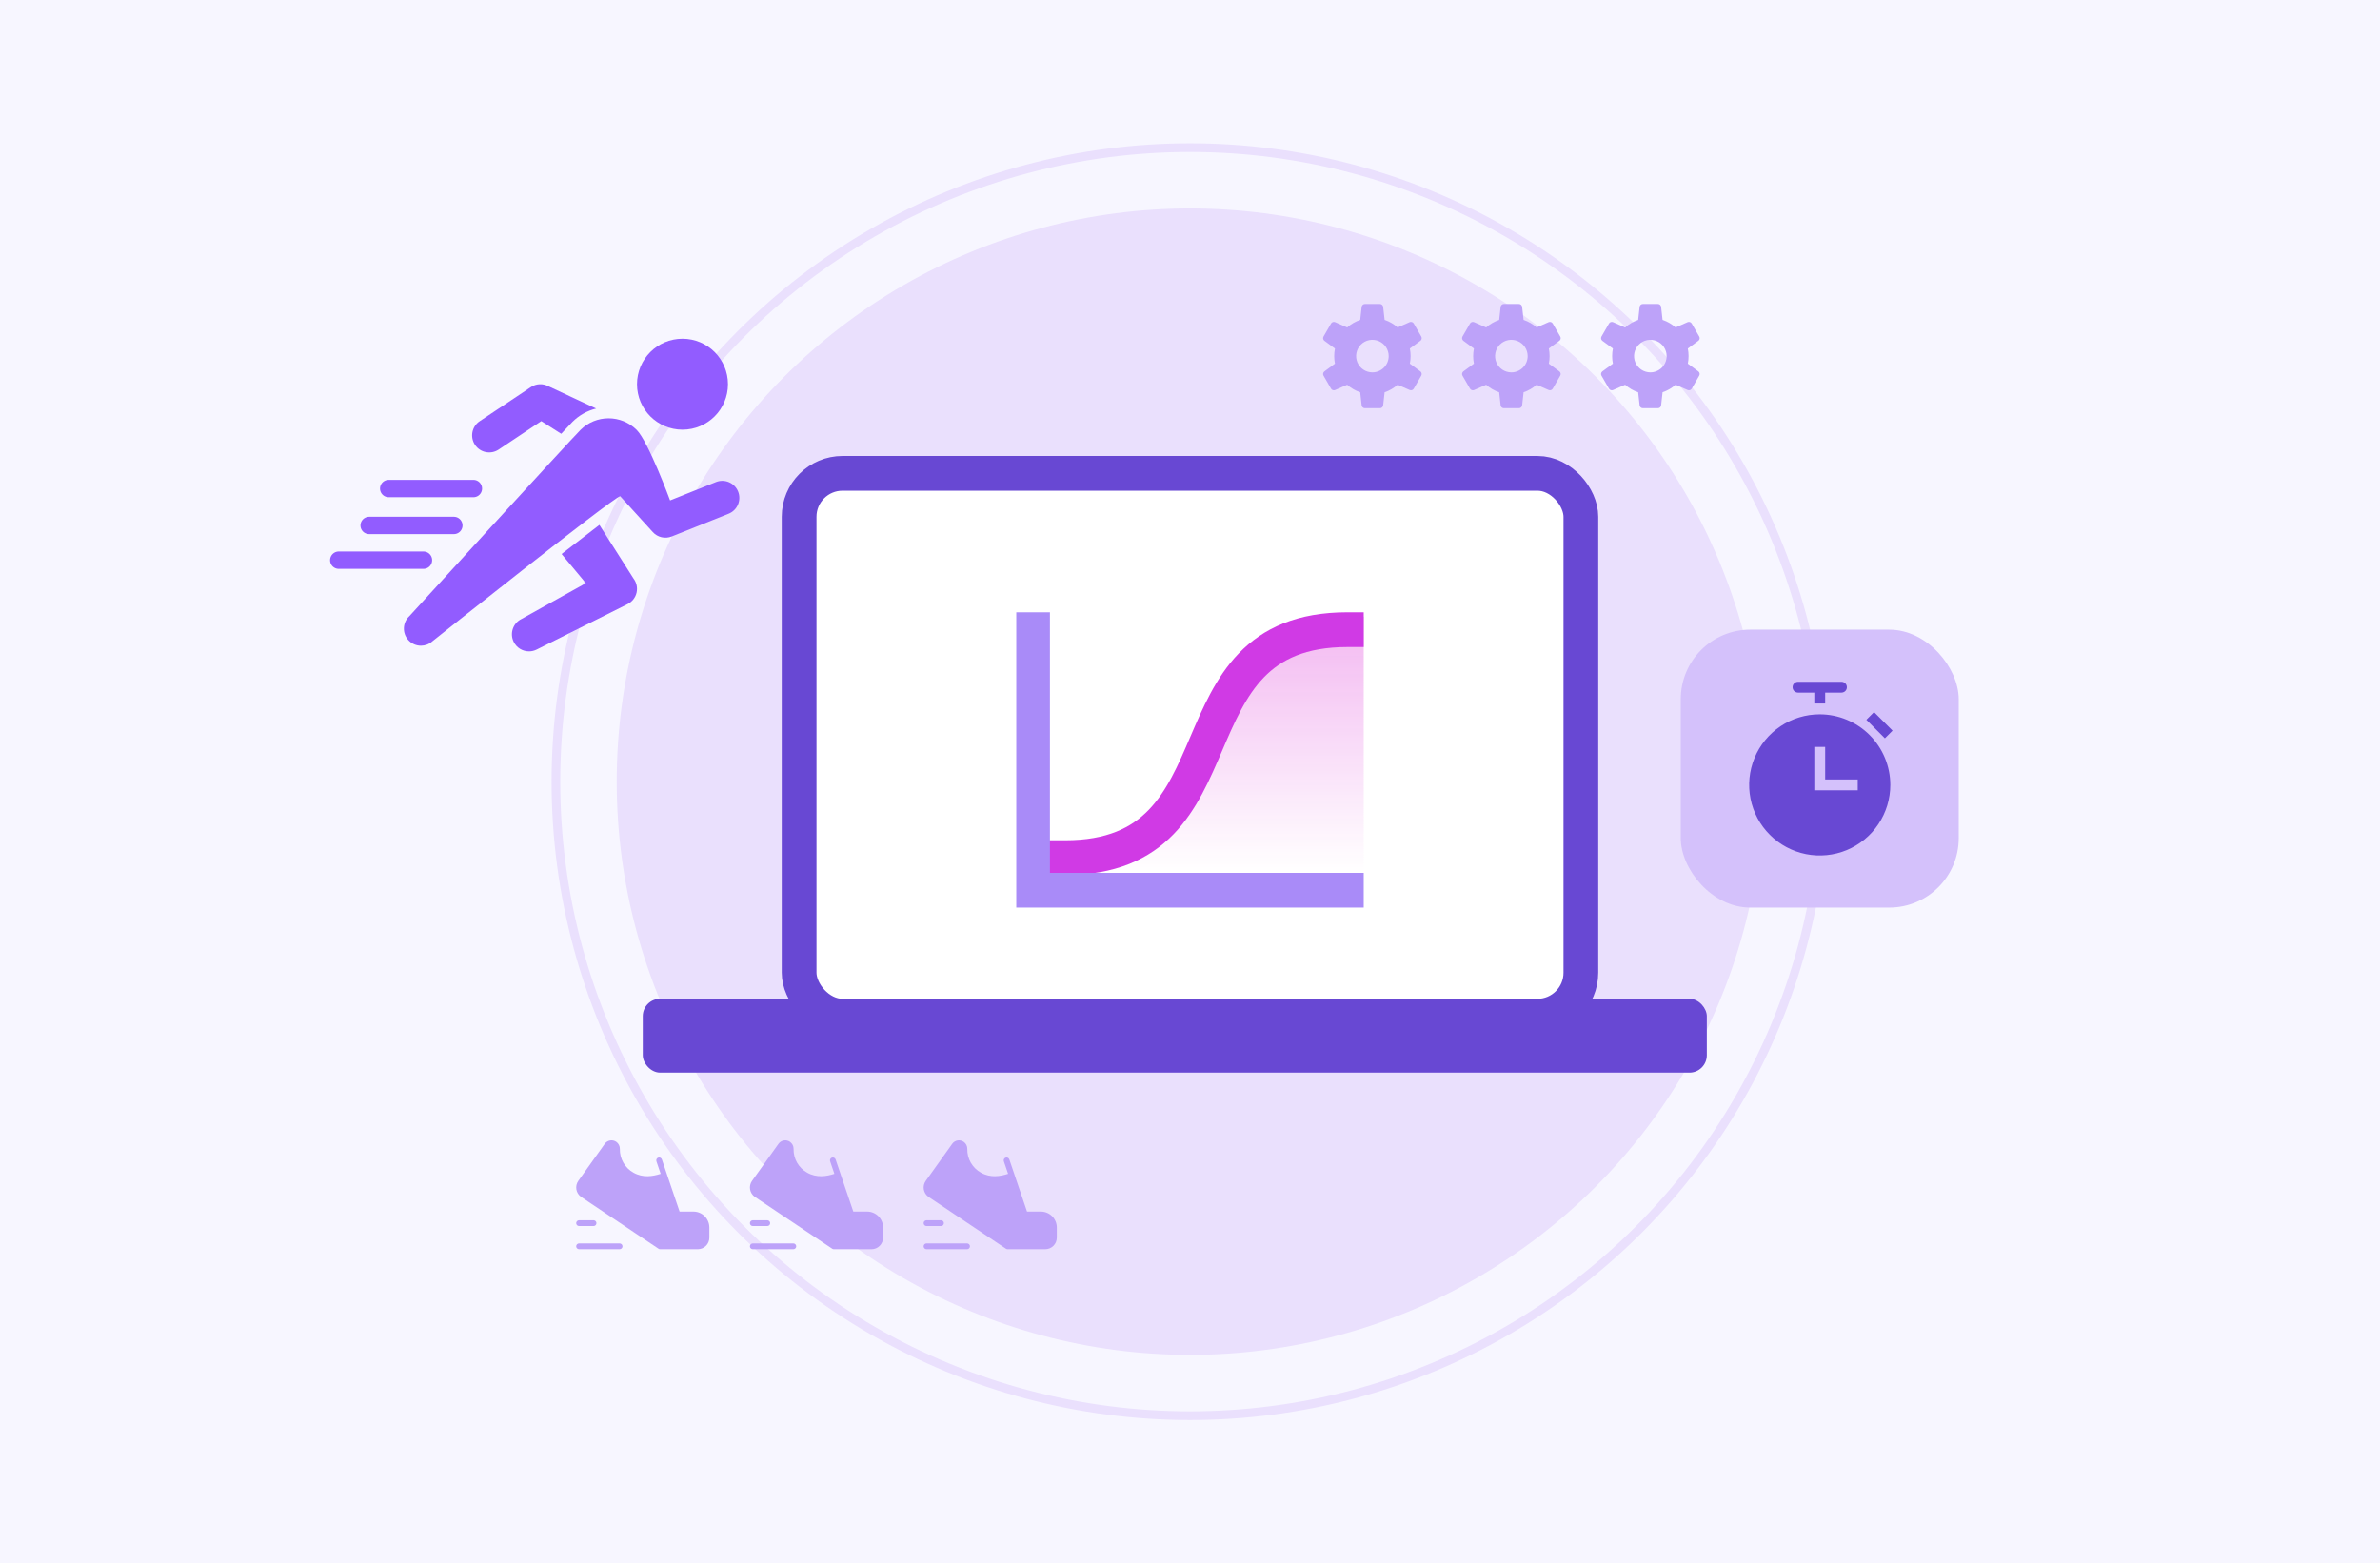 <svg width="548" height="360" viewBox="0 0 548 360" fill="none" xmlns="http://www.w3.org/2000/svg">
<rect width="548" height="360" fill="#F7F6FF"/>
<circle cx="274" cy="180" r="132" fill="#EAE0FD"/>
<circle cx="274" cy="180" r="146" stroke="#EAE0FD" stroke-width="2"/>
<rect x="184" y="109" width="180" height="125" rx="10" fill="white" stroke="#6848D3" stroke-width="8"/>
<g clip-path="url(#clip0_1248_6196)">
<path d="M242 197L264 191L290.5 149L314 142V201H242V197Z" fill="url(#paint0_linear_1248_6196)"/>
<path d="M245.25 197.5C287.75 197.5 267.75 145 310.25 145" stroke="#D03AE5" stroke-width="8" stroke-miterlimit="10" stroke-linecap="square"/>
<path d="M310.25 205H237.75V145" stroke="#A98BF8" stroke-width="8" stroke-miterlimit="10" stroke-linecap="square"/>
</g>
<g clip-path="url(#clip1_1248_6196)">
<path d="M327.051 85.525L324.625 83.739C324.856 82.591 324.856 81.408 324.625 80.26L327.051 78.475C327.199 78.366 327.301 78.206 327.339 78.027C327.377 77.847 327.348 77.659 327.257 77.5L325.525 74.5C325.433 74.34 325.285 74.219 325.109 74.162C324.934 74.104 324.743 74.113 324.574 74.187L321.81 75.4C320.936 74.627 319.916 74.036 318.81 73.662L318.475 70.668C318.455 70.484 318.367 70.314 318.23 70.191C318.092 70.068 317.914 70 317.729 70H314.275C314.09 69.999 313.91 70.067 313.772 70.19C313.633 70.313 313.545 70.483 313.525 70.668L313.192 73.668C312.086 74.041 311.066 74.632 310.192 75.405L307.423 74.189C307.254 74.116 307.065 74.107 306.89 74.164C306.715 74.222 306.567 74.341 306.475 74.5L304.743 77.5C304.652 77.659 304.623 77.847 304.661 78.027C304.699 78.206 304.801 78.366 304.949 78.475L307.375 80.261C307.144 81.41 307.144 82.593 307.375 83.742L304.95 85.525C304.802 85.634 304.699 85.794 304.661 85.973C304.623 86.153 304.652 86.34 304.743 86.5L306.475 89.5C306.567 89.66 306.715 89.78 306.891 89.838C307.066 89.895 307.256 89.886 307.425 89.812L310.19 88.6C311.064 89.373 312.084 89.964 313.19 90.338L313.523 93.338C313.544 93.522 313.633 93.691 313.772 93.813C313.911 93.935 314.09 94.002 314.275 94H317.733C317.917 94 318.095 93.932 318.233 93.809C318.37 93.686 318.458 93.516 318.478 93.332L318.811 90.332C319.917 89.959 320.937 89.369 321.811 88.596L324.578 89.809C324.746 89.882 324.936 89.891 325.11 89.835C325.285 89.778 325.432 89.659 325.525 89.5L327.25 86.5C327.342 86.341 327.372 86.154 327.336 85.975C327.299 85.795 327.198 85.635 327.051 85.525ZM316 85.75C315.258 85.75 314.533 85.53 313.917 85.118C313.3 84.706 312.819 84.12 312.535 83.435C312.252 82.75 312.177 81.996 312.322 81.268C312.467 80.541 312.824 79.873 313.348 79.348C313.873 78.824 314.541 78.467 315.268 78.322C315.996 78.177 316.75 78.252 317.435 78.535C318.12 78.819 318.706 79.3 319.118 79.917C319.53 80.533 319.75 81.258 319.75 82C319.75 82.995 319.355 83.948 318.652 84.652C317.948 85.355 316.995 85.75 316 85.75Z" fill="#BDA2F9"/>
</g>
<g clip-path="url(#clip2_1248_6196)">
<path d="M359.051 85.525L356.625 83.739C356.856 82.591 356.856 81.408 356.625 80.26L359.051 78.475C359.199 78.366 359.301 78.206 359.339 78.027C359.377 77.847 359.348 77.659 359.257 77.5L357.525 74.5C357.433 74.34 357.285 74.219 357.109 74.162C356.934 74.104 356.743 74.113 356.574 74.187L353.81 75.4C352.936 74.627 351.916 74.036 350.81 73.662L350.475 70.668C350.455 70.484 350.367 70.314 350.23 70.191C350.092 70.068 349.914 70 349.729 70H346.275C346.09 69.999 345.91 70.067 345.772 70.19C345.633 70.313 345.545 70.483 345.525 70.668L345.192 73.668C344.086 74.041 343.066 74.632 342.192 75.405L339.423 74.189C339.254 74.116 339.065 74.107 338.89 74.164C338.715 74.222 338.567 74.341 338.475 74.5L336.743 77.5C336.652 77.659 336.623 77.847 336.661 78.027C336.699 78.206 336.801 78.366 336.949 78.475L339.375 80.261C339.144 81.41 339.144 82.593 339.375 83.742L336.95 85.525C336.802 85.634 336.699 85.794 336.661 85.973C336.623 86.153 336.652 86.34 336.743 86.5L338.475 89.5C338.567 89.66 338.715 89.78 338.891 89.838C339.066 89.895 339.256 89.886 339.425 89.812L342.19 88.6C343.064 89.373 344.084 89.964 345.19 90.338L345.523 93.338C345.544 93.522 345.633 93.691 345.772 93.813C345.911 93.935 346.09 94.002 346.275 94H349.733C349.917 94 350.095 93.932 350.233 93.809C350.37 93.686 350.458 93.516 350.478 93.332L350.811 90.332C351.917 89.959 352.937 89.369 353.811 88.596L356.578 89.809C356.746 89.882 356.936 89.891 357.11 89.835C357.285 89.778 357.432 89.659 357.525 89.5L359.25 86.5C359.342 86.341 359.372 86.154 359.336 85.975C359.299 85.795 359.198 85.635 359.051 85.525ZM348 85.75C347.258 85.75 346.533 85.53 345.917 85.118C345.3 84.706 344.819 84.12 344.535 83.435C344.252 82.75 344.177 81.996 344.322 81.268C344.467 80.541 344.824 79.873 345.348 79.348C345.873 78.824 346.541 78.467 347.268 78.322C347.996 78.177 348.75 78.252 349.435 78.535C350.12 78.819 350.706 79.3 351.118 79.917C351.53 80.533 351.75 81.258 351.75 82C351.75 82.995 351.355 83.948 350.652 84.652C349.948 85.355 348.995 85.75 348 85.75Z" fill="#BDA2F9"/>
</g>
<g clip-path="url(#clip3_1248_6196)">
<path d="M391.051 85.525L388.625 83.739C388.856 82.591 388.856 81.408 388.625 80.26L391.051 78.475C391.199 78.366 391.301 78.206 391.339 78.027C391.377 77.847 391.348 77.659 391.257 77.5L389.525 74.5C389.433 74.34 389.285 74.219 389.109 74.162C388.934 74.104 388.743 74.113 388.574 74.187L385.81 75.4C384.936 74.627 383.916 74.036 382.81 73.662L382.475 70.668C382.455 70.484 382.367 70.314 382.23 70.191C382.092 70.068 381.914 70 381.729 70H378.275C378.09 69.999 377.91 70.067 377.772 70.19C377.633 70.313 377.545 70.483 377.525 70.668L377.192 73.668C376.086 74.041 375.066 74.632 374.192 75.405L371.423 74.189C371.254 74.116 371.065 74.107 370.89 74.164C370.715 74.222 370.567 74.341 370.475 74.5L368.743 77.5C368.652 77.659 368.623 77.847 368.661 78.027C368.699 78.206 368.801 78.366 368.949 78.475L371.375 80.261C371.144 81.41 371.144 82.593 371.375 83.742L368.95 85.525C368.802 85.634 368.699 85.794 368.661 85.973C368.623 86.153 368.652 86.34 368.743 86.5L370.475 89.5C370.567 89.66 370.715 89.78 370.891 89.838C371.066 89.895 371.256 89.886 371.425 89.812L374.19 88.6C375.064 89.373 376.084 89.964 377.19 90.338L377.523 93.338C377.544 93.522 377.633 93.691 377.772 93.813C377.911 93.935 378.09 94.002 378.275 94H381.733C381.917 94 382.095 93.932 382.233 93.809C382.37 93.686 382.458 93.516 382.478 93.332L382.811 90.332C383.917 89.959 384.937 89.369 385.811 88.596L388.578 89.809C388.746 89.882 388.936 89.891 389.11 89.835C389.285 89.778 389.432 89.659 389.525 89.5L391.25 86.5C391.342 86.341 391.372 86.154 391.336 85.975C391.299 85.795 391.198 85.635 391.051 85.525ZM380 85.75C379.258 85.75 378.533 85.53 377.917 85.118C377.3 84.706 376.819 84.12 376.535 83.435C376.252 82.75 376.177 81.996 376.322 81.268C376.467 80.541 376.824 79.873 377.348 79.348C377.873 78.824 378.541 78.467 379.268 78.322C379.996 78.177 380.75 78.252 381.435 78.535C382.12 78.819 382.706 79.3 383.118 79.917C383.53 80.533 383.75 81.258 383.75 82C383.75 82.995 383.355 83.948 382.652 84.652C381.948 85.355 380.995 85.75 380 85.75Z" fill="#BDA2F9"/>
</g>
<path d="M157.144 98.945C162.928 98.945 167.617 94.257 167.617 88.473C167.617 82.689 162.928 78 157.144 78C151.36 78 146.672 82.689 146.672 88.473C146.672 94.257 151.36 98.945 157.144 98.945Z" fill="#925CFF"/>
<path d="M114.813 103.522L124.632 96.977L129.22 99.896C130.546 98.468 131.465 97.489 131.794 97.16C133.327 95.627 135.211 94.584 137.259 94.073L126.277 88.943C124.998 88.256 123.444 88.326 122.237 89.134L110.456 96.989C108.652 98.192 108.163 100.629 109.366 102.435C110.571 104.238 113.011 104.727 114.813 103.522Z" fill="#925CFF"/>
<path d="M138.013 120.873C135.603 122.702 132.613 125.007 129.305 127.578L134.89 134.291L120.042 142.559C118.102 143.529 117.315 145.888 118.287 147.828C118.974 149.204 120.362 150 121.803 150C122.393 150 122.993 149.865 123.556 149.585L144.501 139.112C145.55 138.587 146.309 137.621 146.572 136.479C146.835 135.334 146.572 134.134 145.857 133.204L138.013 120.873Z" fill="#925CFF"/>
<path d="M169.955 113.196C169.15 111.183 166.864 110.201 164.85 111.009L154.29 115.233C154.29 115.233 149.3 101.706 146.606 99.012C143.027 95.433 137.225 95.433 133.647 99.012C131.173 101.486 94.285 141.859 94.285 141.859C92.68 143.317 92.563 145.802 94.021 147.406C94.795 148.258 95.859 148.691 96.927 148.691C97.87 148.691 98.815 148.353 99.568 147.67C99.568 147.67 140.778 114.868 142.789 114.259L150.311 122.533C151.413 123.746 153.154 124.146 154.675 123.538L167.766 118.302C169.78 117.495 170.76 115.21 169.955 113.196Z" fill="#925CFF"/>
<path d="M109 112.5H89.5" stroke="#925CFF" stroke-width="4" stroke-linecap="round"/>
<path d="M104.5 121H85" stroke="#925CFF" stroke-width="4" stroke-linecap="round"/>
<path d="M97.5 129H78" stroke="#925CFF" stroke-width="4" stroke-linecap="round"/>
<rect x="148" y="230" width="245" height="17" rx="4" fill="#6848D3"/>
<path d="M159.667 279H156.478L153.594 270.511V270.501L152.4 266.993C152.343 266.825 152.222 266.687 152.063 266.609C151.905 266.531 151.721 266.518 151.554 266.575C151.386 266.632 151.248 266.753 151.17 266.912C151.092 267.071 151.08 267.254 151.137 267.421L152.117 270.306C150.293 270.899 148.051 271.27 145.869 270.044C144.894 269.506 144.086 268.711 143.531 267.746C142.976 266.78 142.697 265.681 142.723 264.568C142.73 264.253 142.66 263.941 142.518 263.659C142.377 263.377 142.17 263.134 141.913 262.951C141.5 262.657 140.987 262.54 140.487 262.624C139.987 262.709 139.541 262.988 139.247 263.401L133.152 271.938C132.751 272.508 132.592 273.214 132.71 273.901C132.828 274.588 133.212 275.2 133.78 275.605L151.629 287.554C151.738 287.628 151.868 287.667 152 287.667H160.667C161.374 287.667 162.052 287.386 162.552 286.886C163.052 286.386 163.333 285.707 163.333 285V282.667C163.332 281.695 162.946 280.763 162.258 280.075C161.571 279.388 160.639 279.001 159.667 279Z" fill="#BDA2F9"/>
<path d="M142.667 286.333H133.333C133.156 286.333 132.987 286.403 132.862 286.529C132.737 286.654 132.667 286.823 132.667 287C132.667 287.177 132.737 287.346 132.862 287.471C132.987 287.596 133.156 287.667 133.333 287.667H142.667C142.843 287.667 143.013 287.596 143.138 287.471C143.263 287.346 143.333 287.177 143.333 287C143.333 286.823 143.263 286.654 143.138 286.529C143.013 286.403 142.843 286.333 142.667 286.333Z" fill="#BDA2F9"/>
<path d="M133.333 282.333H136.667C136.843 282.333 137.013 282.263 137.138 282.138C137.263 282.013 137.333 281.843 137.333 281.667C137.333 281.49 137.263 281.32 137.138 281.195C137.013 281.07 136.843 281 136.667 281H133.333C133.156 281 132.987 281.07 132.862 281.195C132.737 281.32 132.667 281.49 132.667 281.667C132.667 281.843 132.737 282.013 132.862 282.138C132.987 282.263 133.156 282.333 133.333 282.333Z" fill="#BDA2F9"/>
<path d="M199.667 279H196.478L193.594 270.511V270.501L192.4 266.993C192.343 266.825 192.222 266.687 192.063 266.609C191.905 266.531 191.721 266.518 191.554 266.575C191.386 266.632 191.248 266.753 191.17 266.912C191.092 267.071 191.08 267.254 191.137 267.421L192.117 270.306C190.293 270.899 188.051 271.27 185.869 270.044C184.894 269.506 184.086 268.711 183.531 267.746C182.976 266.78 182.697 265.681 182.723 264.568C182.73 264.253 182.66 263.941 182.518 263.659C182.377 263.377 182.17 263.134 181.913 262.951C181.5 262.657 180.987 262.54 180.487 262.624C179.987 262.709 179.541 262.988 179.247 263.401L173.152 271.938C172.751 272.508 172.592 273.214 172.71 273.901C172.828 274.588 173.212 275.2 173.78 275.605L191.629 287.554C191.738 287.628 191.868 287.667 192 287.667H200.667C201.374 287.667 202.052 287.386 202.552 286.886C203.052 286.386 203.333 285.707 203.333 285V282.667C203.332 281.695 202.946 280.763 202.258 280.075C201.571 279.388 200.639 279.001 199.667 279Z" fill="#BDA2F9"/>
<path d="M182.667 286.333H173.333C173.156 286.333 172.987 286.403 172.862 286.529C172.737 286.654 172.667 286.823 172.667 287C172.667 287.177 172.737 287.346 172.862 287.471C172.987 287.596 173.156 287.667 173.333 287.667H182.667C182.843 287.667 183.013 287.596 183.138 287.471C183.263 287.346 183.333 287.177 183.333 287C183.333 286.823 183.263 286.654 183.138 286.529C183.013 286.403 182.843 286.333 182.667 286.333Z" fill="#BDA2F9"/>
<path d="M173.333 282.333H176.667C176.843 282.333 177.013 282.263 177.138 282.138C177.263 282.013 177.333 281.843 177.333 281.667C177.333 281.49 177.263 281.32 177.138 281.195C177.013 281.07 176.843 281 176.667 281H173.333C173.156 281 172.987 281.07 172.862 281.195C172.737 281.32 172.667 281.49 172.667 281.667C172.667 281.843 172.737 282.013 172.862 282.138C172.987 282.263 173.156 282.333 173.333 282.333Z" fill="#BDA2F9"/>
<path d="M239.667 279H236.478L233.594 270.511V270.501L232.4 266.993C232.343 266.825 232.222 266.687 232.063 266.609C231.905 266.531 231.721 266.518 231.554 266.575C231.386 266.632 231.248 266.753 231.17 266.912C231.092 267.071 231.08 267.254 231.137 267.421L232.117 270.306C230.293 270.899 228.051 271.27 225.869 270.044C224.894 269.506 224.086 268.711 223.531 267.746C222.976 266.78 222.697 265.681 222.723 264.568C222.73 264.253 222.66 263.941 222.518 263.659C222.377 263.377 222.17 263.134 221.913 262.951C221.5 262.657 220.987 262.54 220.487 262.624C219.987 262.709 219.541 262.988 219.247 263.401L213.152 271.938C212.751 272.508 212.592 273.214 212.71 273.901C212.828 274.588 213.212 275.2 213.78 275.605L231.629 287.554C231.738 287.628 231.868 287.667 232 287.667H240.667C241.374 287.667 242.052 287.386 242.552 286.886C243.052 286.386 243.333 285.707 243.333 285V282.667C243.332 281.695 242.946 280.763 242.258 280.075C241.571 279.388 240.639 279.001 239.667 279Z" fill="#BDA2F9"/>
<path d="M222.667 286.333H213.333C213.156 286.333 212.987 286.403 212.862 286.529C212.737 286.654 212.667 286.823 212.667 287C212.667 287.177 212.737 287.346 212.862 287.471C212.987 287.596 213.156 287.667 213.333 287.667H222.667C222.843 287.667 223.013 287.596 223.138 287.471C223.263 287.346 223.333 287.177 223.333 287C223.333 286.823 223.263 286.654 223.138 286.529C223.013 286.403 222.843 286.333 222.667 286.333Z" fill="#BDA2F9"/>
<path d="M213.333 282.333H216.667C216.843 282.333 217.013 282.263 217.138 282.138C217.263 282.013 217.333 281.843 217.333 281.667C217.333 281.49 217.263 281.32 217.138 281.195C217.013 281.07 216.843 281 216.667 281H213.333C213.156 281 212.987 281.07 212.862 281.195C212.737 281.32 212.667 281.49 212.667 281.667C212.667 281.843 212.737 282.013 212.862 282.138C212.987 282.263 213.156 282.333 213.333 282.333Z" fill="#BDA2F9"/>
<rect x="387" y="145" width="64" height="64" rx="16" fill="#D4C1FB"/>
<g clip-path="url(#clip4_1248_6196)">
<path d="M419 164.5C415.786 164.5 412.644 165.453 409.972 167.239C407.3 169.024 405.217 171.562 403.987 174.531C402.757 177.501 402.435 180.768 403.062 183.92C403.689 187.072 405.237 189.968 407.51 192.24C409.782 194.513 412.678 196.061 415.83 196.688C418.982 197.315 422.249 196.993 425.219 195.763C428.188 194.533 430.726 192.45 432.511 189.778C434.297 187.106 435.25 183.964 435.25 180.75C435.245 176.442 433.531 172.311 430.485 169.265C427.439 166.219 423.308 164.505 419 164.5ZM427.75 182H417.75V172H420.25V179.5H427.75V182Z" fill="#6848D3"/>
<path d="M414 159.5H417.75V162H420.25V159.5H424C424.332 159.5 424.649 159.368 424.884 159.134C425.118 158.899 425.25 158.582 425.25 158.25C425.25 157.918 425.118 157.601 424.884 157.366C424.649 157.132 424.332 157 424 157H414C413.668 157 413.351 157.132 413.116 157.366C412.882 157.601 412.75 157.918 412.75 158.25C412.75 158.582 412.882 158.899 413.116 159.134C413.351 159.368 413.668 159.5 414 159.5Z" fill="#6848D3"/>
<path d="M431.5 163.982L429.732 165.75L434 170.017L435.767 168.25L431.5 163.982Z" fill="#6848D3"/>
</g>
<defs>
<linearGradient id="paint0_linear_1248_6196" x1="278" y1="142" x2="278" y2="201" gradientUnits="userSpaceOnUse">
<stop stop-color="#F3B8F1"/>
<stop offset="1" stop-color="#F3B8F1" stop-opacity="0"/>
</linearGradient>
<clipPath id="clip0_1248_6196">
<rect width="80" height="80" fill="white" transform="translate(234 135)"/>
</clipPath>
<clipPath id="clip1_1248_6196">
<rect width="24" height="24" fill="white" transform="translate(304 70)"/>
</clipPath>
<clipPath id="clip2_1248_6196">
<rect width="24" height="24" fill="white" transform="translate(336 70)"/>
</clipPath>
<clipPath id="clip3_1248_6196">
<rect width="24" height="24" fill="white" transform="translate(368 70)"/>
</clipPath>
<clipPath id="clip4_1248_6196">
<rect width="40" height="40" fill="white" transform="translate(399 157)"/>
</clipPath>
</defs>
</svg>
